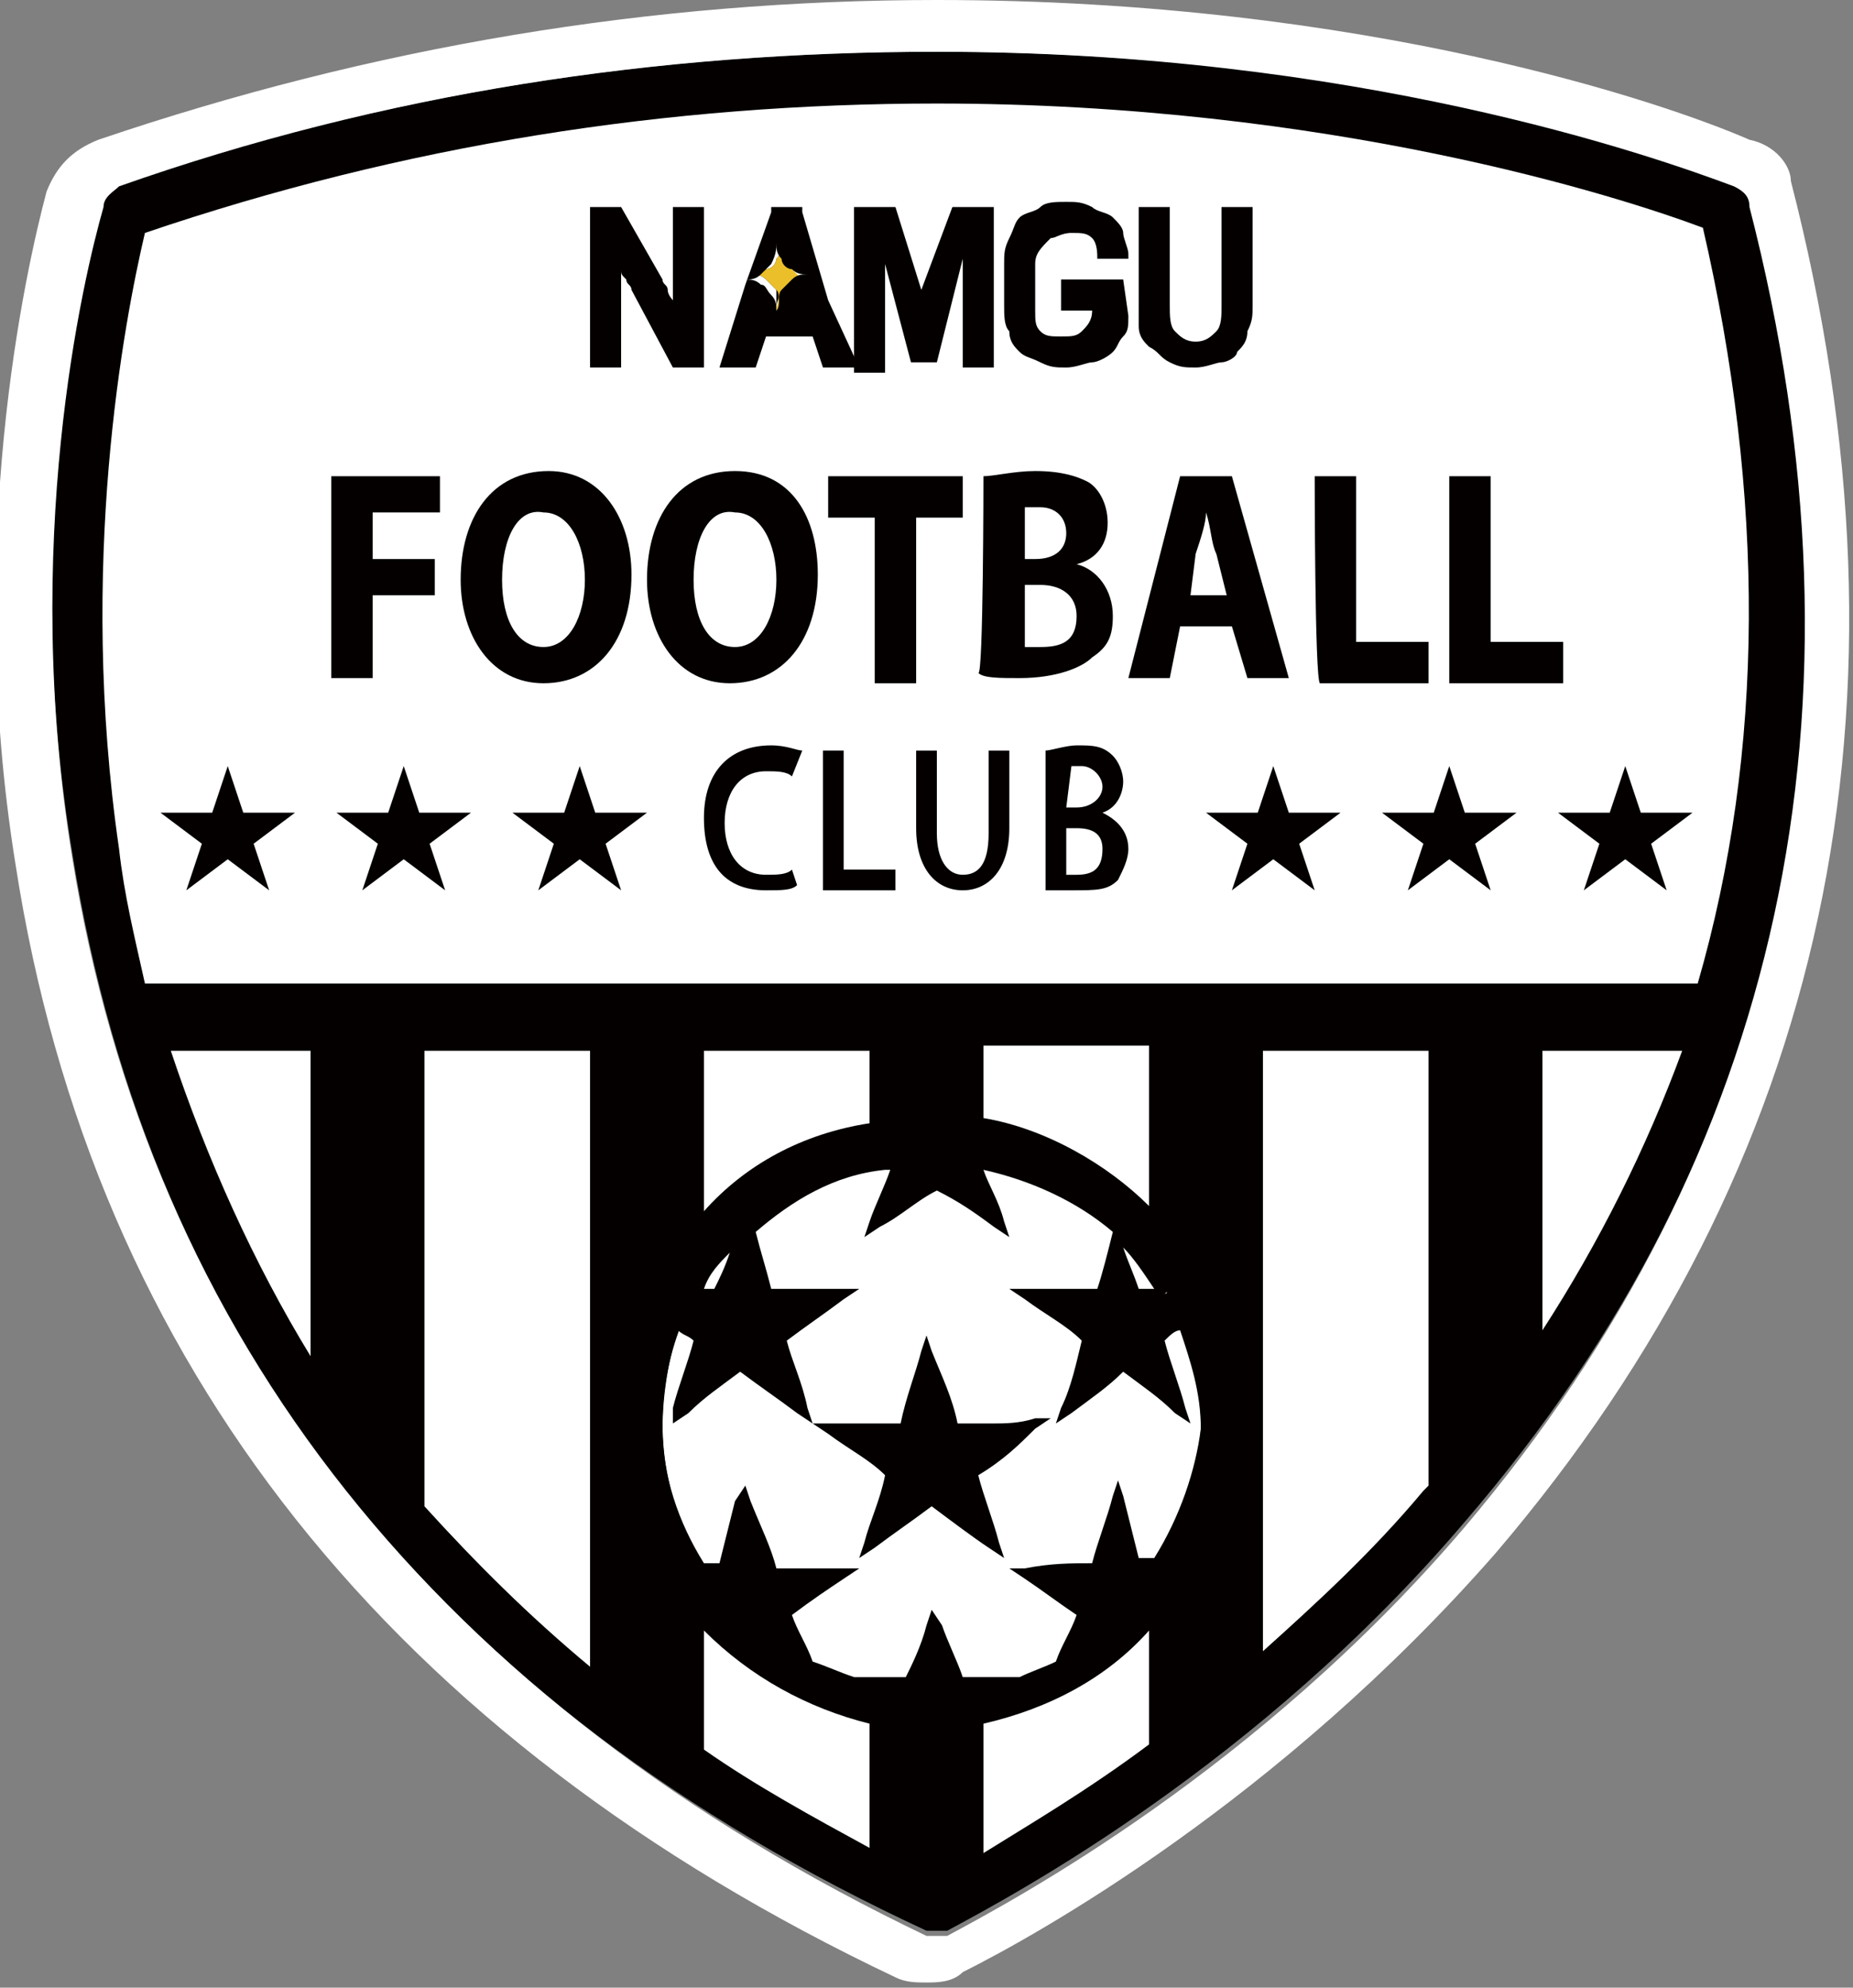 <?xml version="1.0" encoding="UTF-8"?>
<!-- Generator: Adobe Illustrator 28.1.0, SVG Export Plug-In . SVG Version: 6.00 Build 0)  -->
<svg xmlns="http://www.w3.org/2000/svg" xmlns:xlink="http://www.w3.org/1999/xlink" version="1.1" id="레이어_1" x="0px" y="0px" viewBox="0 0 35.8 38.4" style="enable-background:new 0 0 35.8 38.4;" xml:space="preserve">
<rect x="0" y="0" width="35.8" height="38.4" fill="#808080" stroke="none"/>
<style type="text/css">
	.st0{fill:#040000;}
	.st1{fill:#FFFFFF;}
	.st2{display:none;fill:#040000;}
	.st3{fill:#EBBF2A;}
</style>
<g>
	<g>
		<g>
			<path class="st0" d="M33.5,3.5C31.9,2.9,26.2,1,18.1,1C12.7,1,7.4,1.8,2.2,3.6C2,3.6,1.9,3.7,1.9,3.9c-0.4,1.4-1.5,6.6-0.5,12.6     c1.5,9.4,7,16.4,16.5,20.8c0.1,0,0.1,0,0.2,0s0.2,0,0.2,0c1.3-0.7,6-3.2,10-7.9c6.2-7.2,8-15.8,5.5-25.6     C33.8,3.7,33.6,3.6,33.5,3.5z"></path>
			<path class="st1" d="M33.8,2.7C32.2,2,26.4,0,18.1,0C12.6,0,7.2,0.9,1.9,2.7c-0.5,0.2-0.8,0.5-1,1c-0.4,1.5-1.6,6.8-0.6,13     c1.5,9.7,7.3,16.9,17,21.5c0.2,0.1,0.4,0.1,0.6,0.1c0.2,0,0.5,0,0.7-0.2c1.4-0.7,6.1-3.3,10.3-8.1c6.4-7.5,8.3-16.4,5.7-26.5     C34.6,3.2,34.3,2.8,33.8,2.7z M28.3,29.5c-4,4.7-8.7,7.2-10,7.9c-0.1,0-0.2,0-0.2,0c-0.1,0-0.1,0-0.2,0     c-9.4-4.5-15-11.5-16.5-20.8c-1-6.1,0.2-11.2,0.6-12.6c0-0.2,0.2-0.3,0.3-0.4C7.4,1.8,12.7,1,18.1,1c8.1,0,13.8,2,15.4,2.6     c0.2,0.1,0.3,0.2,0.3,0.4C36.3,13.7,34.4,22.3,28.3,29.5z"></path>
		</g>
		<path class="st1" d="M32.9,4.4C31.3,3.8,25.7,2,18.1,2C12.9,2,7.8,2.8,2.8,4.5c-0.4,1.7-1.3,6.4-0.5,11.9c0.1,0.9,0.3,1.7,0.5,2.6    h30C34.1,14.5,34.1,9.6,32.9,4.4z"></path>
		<g>
			<polygon class="st0" points="11.2,14.8 11.5,15.7 12.5,15.7 11.7,16.3 12,17.2 11.2,16.6 10.4,17.2 10.7,16.3 9.9,15.7      10.9,15.7    "></polygon>
			<polygon class="st0" points="7.8,14.8 8.1,15.7 9.1,15.7 8.3,16.3 8.6,17.2 7.8,16.6 7,17.2 7.3,16.3 6.5,15.7 7.5,15.7    "></polygon>
			<polygon class="st0" points="4.4,14.8 4.7,15.7 5.7,15.7 4.9,16.3 5.2,17.2 4.4,16.6 3.6,17.2 3.9,16.3 3.1,15.7 4.1,15.7    "></polygon>
			<polygon class="st0" points="31.4,14.8 31.7,15.7 32.7,15.7 31.9,16.3 32.2,17.2 31.4,16.6 30.6,17.2 30.9,16.3 30.1,15.7      31.1,15.7    "></polygon>
			<polygon class="st0" points="28,14.8 28.3,15.7 29.3,15.7 28.5,16.3 28.8,17.2 28,16.6 27.2,17.2 27.5,16.3 26.7,15.7 27.7,15.7         "></polygon>
			<polygon class="st0" points="24.6,14.8 24.9,15.7 25.9,15.7 25.1,16.3 25.4,17.2 24.6,16.6 23.8,17.2 24.1,16.3 23.3,15.7      24.3,15.7    "></polygon>
		</g>
		<path class="st2" d="M17.9,32.8c3,0,5.3-2.4,5.3-5.3s-2.4-5.3-5.3-5.3s-5.3,2.4-5.3,5.3C12.6,30.4,15,32.8,17.9,32.8z M13.9,30.1    l-0.2,0.2c-0.5-0.8-0.9-1.8-0.9-2.8c0-0.2,0-0.3,0-0.5l0.3,0.1c0,0.1,0,0.2,0,0.4C13.1,28.4,13.4,29.3,13.9,30.1z M13.2,27.5    c0-0.1,0-0.3,0-0.4l1-1.1l2,0.8l0.7,2.1l-1.5,1.8L14,30C13.5,29.3,13.2,28.4,13.2,27.5z M22.7,27.1L23,27c0,0.2,0,0.3,0,0.5    c0,1-0.3,2-0.9,2.8L22,30c0.5-0.8,0.8-1.6,0.8-2.6C22.7,27.3,22.7,27.2,22.7,27.1z M21.8,30l-1.4,0.5l-1.1-1.8l0.6-2l1.6-0.9    l1,1.2c0,0.1,0,0.3,0,0.4C22.6,28.4,22.3,29.3,21.8,30z M21.4,24.1c-0.4-0.5-1-0.8-1.5-1.1l0-0.3c0.7,0.3,1.3,0.7,1.8,1.2    L21.4,24.1z M21.3,24.2l0.2,1.5l-1.6,0.9l-1.8-1.3v-1.9l1.5-0.4C20.3,23.3,20.8,23.7,21.3,24.2z M19.1,28.8l1.1,1.8l-0.9,1.3    c-0.5,0.2-1,0.2-1.5,0.2c-0.5,0-1-0.1-1.4-0.2l-0.9-1.3l1.5-1.8L19.1,28.8L19.1,28.8z M19.5,32.3c-0.5,0.2-1,0.3-1.6,0.3    c-0.6,0-1.1-0.1-1.6-0.3l0.1-0.2c0.5,0.2,1,0.2,1.5,0.2c0.5,0,1-0.1,1.5-0.2L19.5,32.3z M18,25.4l-1.7,1.2l-2-0.8l0.2-1.6    c0.5-0.6,1.2-1,2-1.2l1.5,0.5L18,25.4L18,25.4z M16.5,22.9c-0.8,0.2-1.4,0.7-2,1.2L14.2,24c0.6-0.6,1.4-1.1,2.2-1.4L16.5,22.9z"></path>
		<path class="st1" d="M19,33.3v2.5c0.8-0.5,2-1.2,3.2-2.1v-2.2C21.4,32.4,20.3,33,19,33.3z"></path>
		<path class="st1" d="M13.6,31.5v2.3c1,0.7,2.1,1.3,3.2,1.9v-2.4C15.6,33,14.5,32.4,13.6,31.5z"></path>
		<path class="st1" d="M3.3,20.3C4,22.4,4.9,24.4,6,26.2v-5.9H3.3z"></path>
		<path class="st1" d="M8.2,20.3v8.8c1,1.1,2,2.1,3.2,3.1V20.3H8.2z"></path>
		<path class="st1" d="M24.4,20.3v11.6c1-0.9,2.1-1.9,3.1-3.1c0,0,0.1-0.1,0.1-0.1v-8.4C27.6,20.3,24.4,20.3,24.4,20.3z"></path>
		<path class="st1" d="M13.6,23.4c0.8-0.9,1.9-1.5,3.2-1.7v-1.4h-3.2V23.4z"></path>
		<path class="st1" d="M29.8,25.7c1.1-1.7,2-3.5,2.7-5.4h-2.7C29.8,20.3,29.8,25.7,29.8,25.7z"></path>
		<path class="st1" d="M19,21.6c1.2,0.2,2.4,0.9,3.2,1.7v-3.1H19V21.6z"></path>
	</g>
</g>
<g>
	<path class="st0" d="M13,7.1l-0.8-1.5c0-0.1-0.1-0.1-0.1-0.2C12,5.3,12,5.3,12,5.2c0,0.2,0,0.3,0,0.5v1.4h-0.6V4H12l0.8,1.4   c0,0.1,0.1,0.1,0.1,0.2s0.1,0.2,0.1,0.2c0-0.1,0-0.2,0-0.3s0-0.2,0-0.3V4h0.6v3.1C13.6,7.1,13,7.1,13,7.1z"></path>
	<path class="st0" d="M15.2,5c0-0.1-0.1-0.2-0.1-0.3s0-0.2,0-0.4c0,0.1,0,0.3,0,0.4s0,0.2-0.1,0.3c0,0.1-0.1,0.2-0.2,0.2   c-0.1,0.1-0.2,0.1-0.3,0.1c0.1,0,0.2,0,0.3,0.1c0.1,0.1,0.1,0.1,0.2,0.2C15,5.8,15,5.9,15,6s0,0.2,0,0.4c0-0.1,0-0.3,0-0.4   s0-0.2,0.1-0.3c0-0.1,0.1-0.2,0.2-0.2c0.1-0.1,0.2-0.1,0.3-0.1c-0.1,0-0.2,0-0.3-0.1C15.3,5.2,15.2,5.1,15.2,5z"></path>
	<path class="st0" d="M18.4,4h0.8v3.1h-0.6V5.8c0-0.1,0-0.1,0-0.2c0-0.1,0-0.1,0-0.2s0-0.1,0-0.2c0-0.1,0-0.1,0-0.2L18.1,7h-0.5   l-0.5-1.9c0,0.1,0,0.1,0,0.2c0,0.1,0,0.1,0,0.2s0,0.1,0,0.2c0,0.1,0,0.1,0,0.2v1.3h-0.6V4h0.8l0.5,1.6c0,0.1,0,0.2,0,0.2   c0,0.1,0,0.2,0,0.2c0-0.1,0-0.2,0-0.2s0-0.2,0-0.2L18.4,4z"></path>
	<path class="st0" d="M21.8,6.1c0,0.2,0,0.3-0.1,0.4c-0.1,0.1-0.1,0.2-0.2,0.3S21.2,7,21.1,7s-0.3,0.1-0.5,0.1c-0.2,0-0.3,0-0.5-0.1   s-0.3-0.1-0.4-0.2c-0.1-0.1-0.2-0.2-0.2-0.4c-0.1-0.1-0.1-0.3-0.1-0.5V5.1c0-0.2,0-0.3,0.1-0.5s0.1-0.3,0.2-0.4S20,4.1,20.1,4   c0.1-0.1,0.3-0.1,0.5-0.1c0.2,0,0.3,0,0.5,0.1c0.1,0.1,0.3,0.1,0.4,0.2s0.2,0.2,0.2,0.3c0,0.1,0.1,0.3,0.1,0.4v0.1h-0.6V5   c0-0.1,0-0.3-0.1-0.4c-0.1-0.1-0.2-0.1-0.4-0.1s-0.3,0.1-0.4,0.1C20.1,4.8,20,4.9,20,5.1V6c0,0.2,0,0.3,0.1,0.4s0.2,0.1,0.4,0.1   c0.2,0,0.3,0,0.4-0.1c0.1-0.1,0.2-0.2,0.2-0.4V6h-0.6V5.4h1.2L21.8,6.1L21.8,6.1z"></path>
	<path class="st0" d="M24.2,4v1.9c0,0.2,0,0.3-0.1,0.5c0,0.2-0.1,0.3-0.2,0.4C23.9,6.9,23.7,7,23.6,7s-0.3,0.1-0.5,0.1   s-0.3,0-0.5-0.1s-0.2-0.2-0.4-0.3c-0.1-0.1-0.2-0.2-0.2-0.4C22,6.2,22,6,22,5.8V4h0.6v1.9c0,0.2,0,0.4,0.1,0.5s0.2,0.2,0.4,0.2   s0.3-0.1,0.4-0.2s0.1-0.3,0.1-0.5V4H24.2z"></path>
</g>
<g>
	<path class="st0" d="M6.4,9.2h2.1v0.7H7.2v0.9h1.2v0.7H7.2v1.6H6.4V9.2L6.4,9.2z"></path>
	<path class="st0" d="M12.2,11.1c0,1.3-0.7,2.1-1.7,2.1c-1,0-1.6-0.9-1.6-2c0-1.2,0.6-2.1,1.7-2.1C11.6,9.1,12.2,10,12.2,11.1z    M9.7,11.2c0,0.8,0.3,1.3,0.8,1.3c0.5,0,0.8-0.6,0.8-1.3c0-0.7-0.3-1.3-0.8-1.3C10,9.8,9.7,10.4,9.7,11.2z"></path>
	<path class="st0" d="M15.8,11.1c0,1.3-0.7,2.1-1.7,2.1c-1,0-1.6-0.9-1.6-2c0-1.2,0.6-2.1,1.7-2.1C15.3,9.1,15.8,10,15.8,11.1z    M13.4,11.2c0,0.8,0.3,1.3,0.8,1.3c0.5,0,0.8-0.6,0.8-1.3c0-0.7-0.3-1.3-0.8-1.3C13.7,9.8,13.4,10.4,13.4,11.2z"></path>
	<path class="st0" d="M16.9,10H16V9.2h2.6V10h-0.9v3.2h-0.8C16.9,13.1,16.9,10,16.9,10z"></path>
	<path class="st0" d="M19,9.2c0.2,0,0.6-0.1,1-0.1c0.5,0,0.8,0.1,1,0.2c0.2,0.1,0.4,0.4,0.4,0.8c0,0.4-0.2,0.7-0.6,0.8v0   c0.4,0.1,0.7,0.5,0.7,1c0,0.4-0.1,0.6-0.4,0.8c-0.2,0.2-0.7,0.4-1.4,0.4c-0.4,0-0.7,0-0.8-0.1C19,13.1,19,9.2,19,9.2z M19.8,10.8   H20c0.4,0,0.6-0.2,0.6-0.5c0-0.3-0.2-0.5-0.5-0.5c-0.2,0-0.3,0-0.3,0V10.8z M19.8,12.5c0.1,0,0.2,0,0.3,0c0.4,0,0.7-0.1,0.7-0.6   c0-0.4-0.3-0.6-0.7-0.6h-0.3C19.8,11.4,19.8,12.5,19.8,12.5z"></path>
	<path class="st0" d="M22.8,12.1l-0.2,1h-0.8l1-3.9h1l1.1,3.9h-0.8l-0.3-1H22.8z M23.7,11.5l-0.2-0.8c-0.1-0.2-0.1-0.5-0.2-0.8h0   c0,0.2-0.1,0.5-0.2,0.8L23,11.5H23.7z"></path>
	<path class="st0" d="M25.4,9.2h0.8v3.2h1.4v0.8h-2.1C25.4,13.1,25.4,9.2,25.4,9.2z"></path>
	<path class="st0" d="M28,9.2h0.8v3.2h1.4v0.8H28V9.2z"></path>
</g>
<g>
	<path class="st0" d="M15.4,17.1c-0.1,0.1-0.3,0.1-0.6,0.1c-0.8,0-1.2-0.5-1.2-1.4c0-0.9,0.5-1.4,1.3-1.4c0.3,0,0.5,0.1,0.6,0.1   L15.3,15c-0.1-0.1-0.3-0.1-0.5-0.1c-0.5,0-0.8,0.4-0.8,1c0,0.6,0.3,1,0.8,1c0.2,0,0.4,0,0.5-0.1L15.4,17.1z"></path>
	<path class="st0" d="M15.9,14.5h0.4v2.3h1v0.4h-1.4V14.5z"></path>
	<path class="st0" d="M18.1,14.5v1.6c0,0.5,0.2,0.8,0.5,0.8c0.3,0,0.5-0.2,0.5-0.8v-1.6h0.4v1.5c0,0.8-0.4,1.2-0.9,1.2   c-0.5,0-0.9-0.4-0.9-1.2v-1.5H18.1z"></path>
	<path class="st0" d="M20.2,14.5c0.1,0,0.4-0.1,0.6-0.1c0.3,0,0.5,0,0.7,0.2c0.1,0.1,0.2,0.3,0.2,0.5c0,0.2-0.1,0.5-0.4,0.6v0   c0.2,0.1,0.5,0.3,0.5,0.7c0,0.2-0.1,0.4-0.2,0.6c-0.2,0.2-0.4,0.2-0.9,0.2c-0.2,0-0.4,0-0.5,0L20.2,14.5L20.2,14.5z M20.6,15.6h0.2   c0.3,0,0.5-0.2,0.5-0.4c0-0.2-0.2-0.4-0.4-0.4c-0.1,0-0.2,0-0.2,0L20.6,15.6L20.6,15.6z M20.6,16.9c0.1,0,0.1,0,0.2,0   c0.3,0,0.5-0.1,0.5-0.5c0-0.3-0.2-0.4-0.5-0.4h-0.2L20.6,16.9L20.6,16.9z"></path>
</g>
<g>
	<circle class="st1" cx="18" cy="27.5" r="5.2"></circle>
	<g>
		<path class="st0" d="M19.2,27.5c-0.2,0-0.4,0-0.7,0c-0.1-0.5-0.3-0.9-0.5-1.4l-0.1-0.3l-0.1,0.3c-0.1,0.4-0.3,0.9-0.4,1.4    c-0.2,0-0.5,0-0.7,0c-0.2,0-0.5,0-0.7,0h-0.3l0.3,0.2c0.4,0.3,0.8,0.5,1.1,0.8c-0.1,0.5-0.3,0.9-0.4,1.3l-0.1,0.3l0.3-0.2    c0.4-0.3,0.7-0.5,1.1-0.8c0.4,0.3,0.8,0.6,1.1,0.8l0.3,0.2l-0.1-0.3c-0.1-0.4-0.3-0.9-0.4-1.3c0.5-0.3,0.8-0.6,1.1-0.9l0.3-0.2    h-0.3C19.7,27.5,19.4,27.5,19.2,27.5z"></path>
	</g>
</g>
<path class="st0" d="M22.9,25.3c-0.1-0.1-0.1-0.3-0.2-0.4L22.5,25l0,0l0.1-0.1c-0.8-1.4-2.2-2.4-3.8-2.7c-0.3,0-0.6-0.1-1-0.1  c-0.3,0-0.6,0-1,0.1c-0.9,0.2-1.8,0.6-2.5,1.2v0l0,0c0,0-0.1,0.1-0.2,0.1c-0.4,0.4-0.8,0.9-1.1,1.4c-0.1,0.1-0.1,0.3-0.2,0.4  c-0.3,0.7-0.4,1.4-0.4,2.2c0,1,0.3,2,0.8,2.8c0.5,0.8,1.3,1.5,2.2,2l0.1-0.1l0,0l0,0l-0.1,0.2c0.3,0.1,0.5,0.2,0.8,0.3  c0.5,0.2,1,0.2,1.6,0.2c0,0,0,0,0.1,0c0.6,0,1.1-0.1,1.6-0.3l0-0.2l0,0l0,0.2c0.3-0.1,0.5-0.2,0.8-0.3c0.9-0.5,1.7-1.2,2.2-2.1  c0.5-0.8,0.8-1.8,0.8-2.8C23.4,26.7,23.2,26,22.9,25.3z M22.3,24.9c-0.1,0-0.2,0-0.3,0c-0.1-0.3-0.2-0.5-0.3-0.8  C21.9,24.3,22.1,24.6,22.3,24.9z M13.8,24.9c-0.1,0-0.2,0-0.2,0c0.1-0.3,0.3-0.5,0.5-0.7C14,24.5,13.9,24.7,13.8,24.9z M22.3,30.1  c-0.1,0-0.2,0-0.3,0c-0.1-0.4-0.2-0.8-0.3-1.2l-0.1-0.3l-0.1,0.3c-0.1,0.4-0.3,0.9-0.4,1.3c-0.4,0-0.8,0-1.3,0.1l-0.3,0l0.3,0.2  c0.3,0.2,0.7,0.5,1,0.7c-0.1,0.3-0.3,0.6-0.4,0.9c0,0,0,0,0,0c-0.2,0.1-0.5,0.2-0.7,0.3l0,0l0,0l0,0c-0.1,0-0.1,0-0.2,0  c-0.3,0-0.6,0-0.9,0c-0.1-0.3-0.3-0.7-0.4-1L18,31.1l-0.1,0.3c-0.1,0.4-0.3,0.8-0.4,1c-0.3,0-0.6,0-0.8,0c-0.1,0-0.1,0-0.2,0  c-0.3-0.1-0.5-0.2-0.8-0.3l0,0l0,0l0,0c0,0,0,0,0,0c-0.1-0.3-0.3-0.6-0.4-0.9c0.4-0.3,0.7-0.5,1-0.7l0.3-0.2h-0.3  c-0.4,0-0.9,0-1.3,0c-0.1-0.4-0.3-0.8-0.5-1.3l-0.1-0.3L14.2,29c-0.1,0.4-0.2,0.8-0.3,1.2c-0.1,0-0.2,0-0.3,0  c-0.5-0.8-0.8-1.7-0.8-2.6c0-0.6,0.1-1.3,0.3-1.9c0.1,0.1,0.2,0.1,0.3,0.2c-0.1,0.4-0.3,0.9-0.4,1.3L13,27.5l0.3-0.2  c0.3-0.3,0.6-0.5,1-0.8c0.4,0.3,0.7,0.5,1.1,0.8l0.3,0.2l-0.1-0.3c-0.1-0.5-0.3-0.9-0.4-1.3c0.4-0.3,0.7-0.5,1.1-0.8l0.3-0.2l-0.4,0  c-0.5,0-0.9,0-1.3,0c-0.1-0.4-0.2-0.7-0.3-1.1c0.7-0.6,1.5-1.1,2.5-1.2c0,0,0,0,0,0c0,0,0,0,0.1,0c-0.1,0.3-0.3,0.7-0.4,1l-0.1,0.3  l0.3-0.2c0.4-0.2,0.7-0.5,1.1-0.7c0.4,0.2,0.7,0.4,1.1,0.7l0.3,0.2l-0.1-0.3c-0.1-0.4-0.3-0.7-0.4-1l0,0c0,0,0,0,0,0c0,0,0,0,0,0  c0.9,0.2,1.8,0.6,2.5,1.2c-0.1,0.4-0.2,0.8-0.3,1.1c-0.4,0-0.9,0-1.3,0h-0.4l0.3,0.2c0.4,0.3,0.8,0.5,1.1,0.8  c-0.1,0.4-0.2,0.9-0.4,1.3l-0.1,0.3l0.3-0.2c0.4-0.3,0.7-0.5,1-0.8c0.4,0.3,0.7,0.5,1,0.8l0.3,0.2l-0.1-0.3  c-0.1-0.4-0.3-0.9-0.4-1.3c0.1-0.1,0.2-0.2,0.3-0.2c0.2,0.6,0.4,1.2,0.4,1.9C23.1,28.4,22.8,29.3,22.3,30.1z"></path>
<g>
	<path class="st3" d="M15.2,5.7c0-0.1,0.1-0.2,0.2-0.2c0.1-0.1,0.2-0.1,0.3-0.1c-0.1,0-0.2,0-0.3-0.1S15.2,5.1,15.2,5   c0-0.1-0.1-0.2-0.1-0.3s0-0.2,0-0.4c0,0.1,0,0.3,0,0.4s0,0.2-0.1,0.3c0,0.1-0.1,0.2-0.2,0.2c-0.1,0.1-0.2,0.1-0.3,0.1   c0.1,0,0.2,0,0.3,0.1c0.1,0.1,0.1,0.1,0.2,0.2S15,5.9,15,6s0,0.2,0,0.4c0-0.1,0-0.3,0-0.4C15.1,5.9,15.1,5.8,15.2,5.7z"></path>
	<path class="st0" d="M16,5.8l-0.5-1.7l0-0.1h-0.6l0,0.1l-0.5,1.4l-0.5,1.6h0.7l0.2-0.6h0.9l0.2,0.6h0.7L16,5.8z M15,6   c0-0.1,0-0.2-0.1-0.3s-0.1-0.2-0.2-0.2c-0.1-0.1-0.2-0.1-0.3-0.1c0.1,0,0.2,0,0.3-0.1s0.1-0.1,0.2-0.2C15,4.9,15,4.8,15,4.7   s0-0.2,0-0.4c0,0.1,0,0.3,0,0.4s0,0.2,0.1,0.3c0,0.1,0.1,0.2,0.2,0.2c0.1,0.1,0.2,0.1,0.3,0.1c-0.1,0-0.2,0-0.3,0.1   c-0.1,0.1-0.1,0.1-0.2,0.2S15.1,5.9,15,6c0,0.1,0,0.2,0,0.4C15.1,6.2,15,6.1,15,6z"></path>
</g>
</svg>

